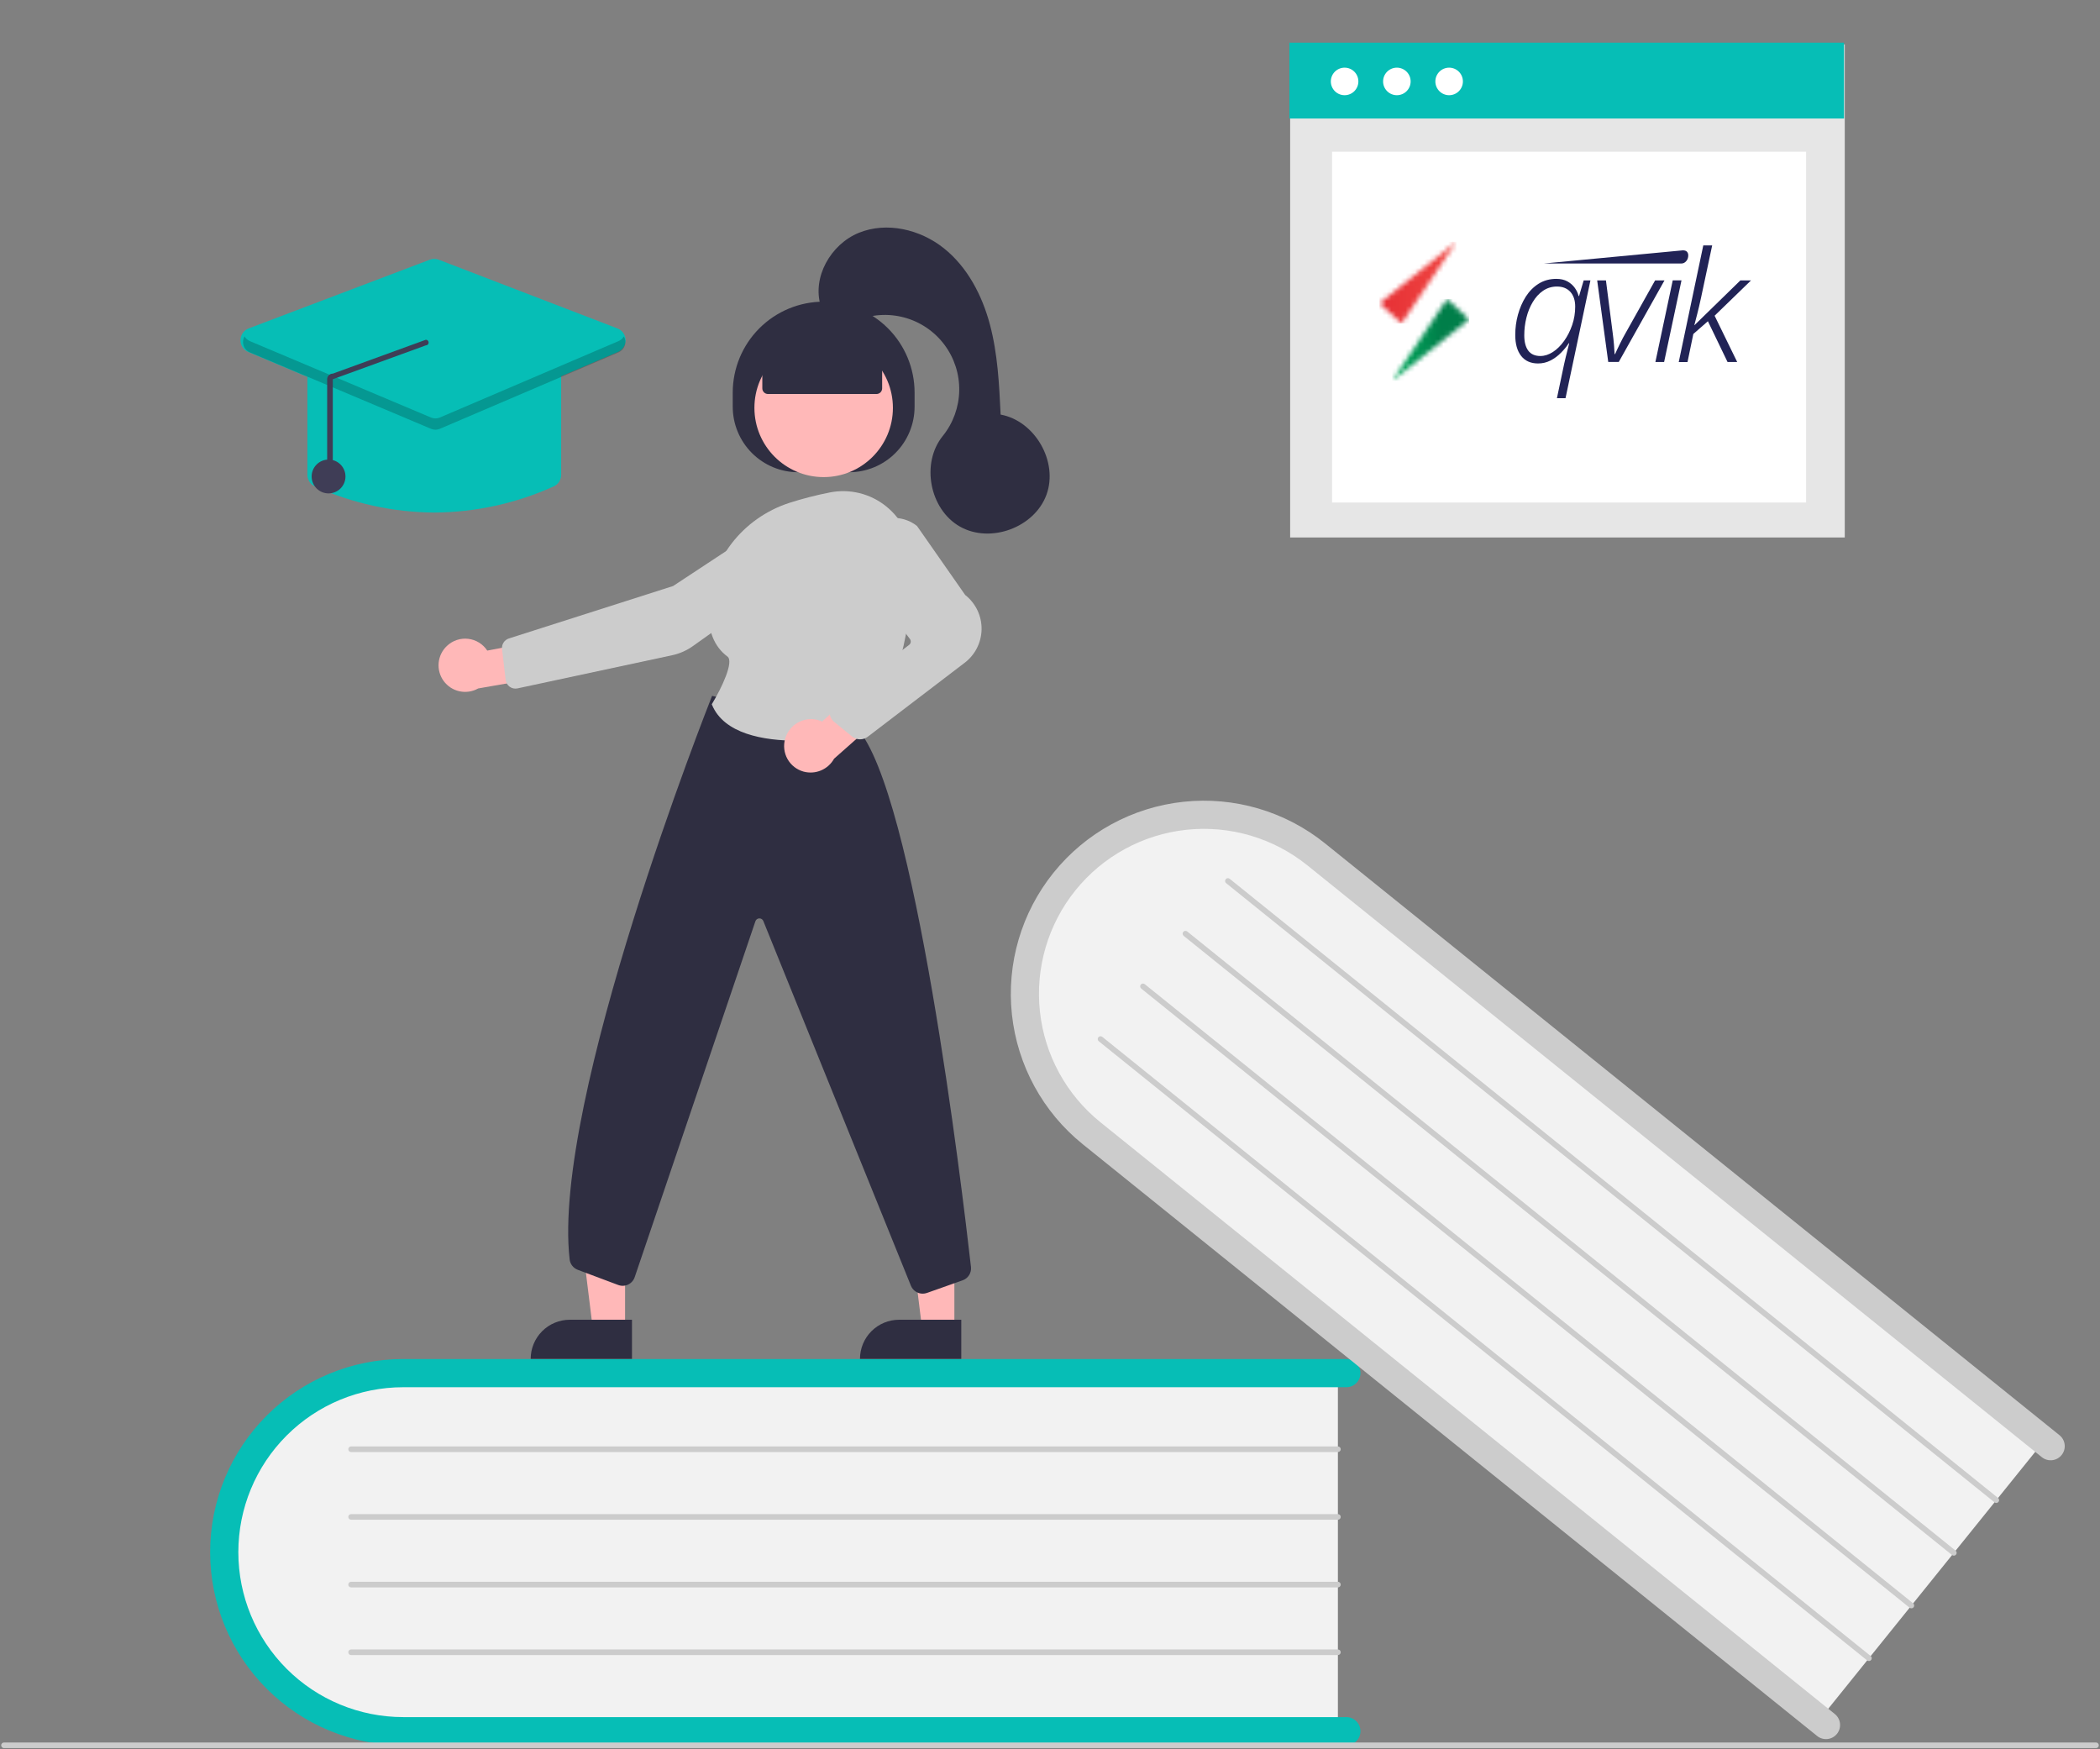 <svg width="443" height="369" viewBox="0 0 443 369" fill="none" xmlns="http://www.w3.org/2000/svg">
<rect x="0" y="0" width="443" height="369" fill="#808080" stroke="none"/>
<path d="M282.233 288.453V365.772H88.52C66.449 365.772 48.492 348.429 48.492 327.113C48.492 305.796 66.449 288.453 88.52 288.453H282.233Z" fill="#F2F2F2"/>
<path d="M286.991 365.177C286.991 365.966 286.677 366.722 286.12 367.28C285.562 367.837 284.806 368.151 284.017 368.151H85.07C74.265 368.151 63.902 363.859 56.262 356.218C48.621 348.578 44.329 338.215 44.329 327.41C44.329 316.605 48.621 306.242 56.262 298.602C63.902 290.961 74.265 286.669 85.07 286.669H284.017C284.806 286.669 285.563 286.982 286.12 287.54C286.678 288.098 286.991 288.854 286.991 289.643C286.991 290.431 286.678 291.188 286.12 291.746C285.563 292.303 284.806 292.617 284.017 292.617H85.07C75.842 292.617 66.993 296.282 60.468 302.807C53.942 309.332 50.277 318.182 50.277 327.41C50.277 336.638 53.942 345.488 60.468 352.013C66.993 358.538 75.842 362.203 85.07 362.203H284.017C284.806 362.204 285.562 362.517 286.12 363.075C286.677 363.632 286.991 364.389 286.991 365.177Z" fill="#06BEB6"/>
<path d="M282.233 306.296H74.067C73.91 306.296 73.758 306.233 73.647 306.122C73.535 306.01 73.473 305.859 73.473 305.701C73.473 305.543 73.535 305.392 73.647 305.281C73.758 305.169 73.91 305.106 74.067 305.106H282.233C282.391 305.106 282.542 305.169 282.654 305.281C282.766 305.392 282.828 305.543 282.828 305.701C282.828 305.859 282.766 306.01 282.654 306.122C282.542 306.233 282.391 306.296 282.233 306.296Z" fill="#CCCCCC"/>
<path d="M282.233 320.57H74.067C73.91 320.57 73.758 320.508 73.647 320.396C73.535 320.285 73.473 320.133 73.473 319.976C73.473 319.818 73.535 319.667 73.647 319.555C73.758 319.444 73.91 319.381 74.067 319.381H282.233C282.391 319.381 282.542 319.444 282.654 319.555C282.766 319.667 282.828 319.818 282.828 319.976C282.828 320.133 282.766 320.285 282.654 320.396C282.542 320.508 282.391 320.57 282.233 320.57Z" fill="#CCCCCC"/>
<path d="M282.233 334.845H74.067C73.91 334.845 73.758 334.782 73.647 334.671C73.535 334.559 73.473 334.408 73.473 334.25C73.473 334.092 73.535 333.941 73.647 333.829C73.758 333.718 73.91 333.655 74.067 333.655H282.233C282.391 333.655 282.542 333.718 282.654 333.829C282.766 333.941 282.828 334.092 282.828 334.25C282.828 334.408 282.766 334.559 282.654 334.671C282.542 334.782 282.391 334.845 282.233 334.845Z" fill="#CCCCCC"/>
<path d="M282.233 349.119H74.067C73.91 349.119 73.758 349.057 73.647 348.945C73.535 348.833 73.473 348.682 73.473 348.524C73.473 348.367 73.535 348.215 73.647 348.104C73.758 347.992 73.91 347.93 74.067 347.93H282.233C282.391 347.93 282.542 347.992 282.654 348.104C282.766 348.215 282.828 348.367 282.828 348.524C282.828 348.682 282.766 348.833 282.654 348.945C282.542 349.057 282.391 349.119 282.233 349.119Z" fill="#CCCCCC"/>
<path d="M431.945 303.008L383.434 363.214L232.593 241.675C215.407 227.827 212.306 203.056 225.68 186.457C239.054 169.858 263.919 167.62 281.105 181.468L431.945 303.008Z" fill="#F2F2F2"/>
<path d="M387.512 365.736C387.017 366.35 386.298 366.742 385.514 366.826C384.73 366.911 383.944 366.68 383.33 366.186L228.414 241.362C220 234.583 214.624 224.738 213.468 213.995C212.313 203.252 215.472 192.49 222.251 184.076C229.031 175.662 238.875 170.286 249.618 169.13C260.361 167.975 271.124 171.134 279.537 177.913L434.454 302.737C434.758 302.982 435.011 303.285 435.199 303.627C435.386 303.97 435.504 304.347 435.546 304.735C435.588 305.123 435.553 305.516 435.443 305.891C435.333 306.266 435.15 306.615 434.905 306.92C434.66 307.224 434.357 307.477 434.014 307.664C433.671 307.851 433.295 307.969 432.906 308.011C432.518 308.052 432.125 308.017 431.75 307.907C431.376 307.797 431.026 307.614 430.722 307.368L275.806 182.545C272.248 179.676 268.16 177.536 263.775 176.247C259.39 174.959 254.795 174.547 250.25 175.034C245.706 175.522 241.303 176.901 237.291 179.091C233.28 181.281 229.739 184.24 226.872 187.799C224.004 191.358 221.866 195.447 220.579 199.832C219.292 204.217 218.882 208.813 219.372 213.357C219.861 217.901 221.242 222.304 223.433 226.315C225.625 230.325 228.586 233.865 232.145 236.731L387.062 361.554C387.676 362.049 388.068 362.768 388.152 363.552C388.236 364.336 388.006 365.122 387.512 365.736V365.736Z" fill="#CCCCCC"/>
<path d="M420.75 316.901L258.655 186.293C258.594 186.244 258.544 186.184 258.506 186.115C258.469 186.047 258.445 185.971 258.437 185.894C258.429 185.816 258.436 185.738 258.458 185.663C258.48 185.588 258.516 185.518 258.565 185.457C258.614 185.396 258.675 185.346 258.743 185.308C258.812 185.271 258.887 185.247 258.965 185.239C259.042 185.23 259.121 185.237 259.196 185.259C259.271 185.281 259.341 185.318 259.402 185.367L421.496 315.975C421.557 316.024 421.608 316.084 421.645 316.153C421.683 316.221 421.707 316.297 421.715 316.374C421.723 316.452 421.716 316.531 421.694 316.606C421.672 316.681 421.636 316.751 421.587 316.811C421.538 316.872 421.477 316.923 421.409 316.96C421.34 316.998 421.265 317.021 421.187 317.03C421.109 317.038 421.031 317.031 420.956 317.009C420.881 316.987 420.811 316.95 420.75 316.901V316.901Z" fill="#CCCCCC"/>
<path d="M411.794 328.017L249.7 197.409C249.577 197.31 249.499 197.166 249.482 197.01C249.465 196.853 249.511 196.696 249.61 196.573C249.709 196.45 249.853 196.372 250.009 196.355C250.166 196.338 250.323 196.384 250.446 196.483L412.541 327.09C412.602 327.139 412.652 327.2 412.69 327.268C412.727 327.337 412.751 327.412 412.759 327.49C412.768 327.568 412.761 327.646 412.739 327.721C412.717 327.796 412.68 327.866 412.631 327.927C412.582 327.988 412.522 328.039 412.453 328.076C412.384 328.114 412.309 328.137 412.231 328.145C412.154 328.154 412.075 328.147 412 328.125C411.925 328.102 411.855 328.066 411.794 328.017V328.017Z" fill="#CCCCCC"/>
<path d="M402.838 339.131L240.743 208.524C240.62 208.425 240.542 208.281 240.525 208.124C240.508 207.967 240.554 207.81 240.653 207.687C240.752 207.565 240.896 207.486 241.053 207.469C241.209 207.452 241.367 207.498 241.489 207.597L403.584 338.205C403.645 338.254 403.696 338.315 403.733 338.383C403.77 338.452 403.794 338.527 403.802 338.605C403.811 338.682 403.804 338.761 403.782 338.836C403.76 338.911 403.723 338.981 403.674 339.041C403.625 339.102 403.565 339.153 403.496 339.19C403.428 339.228 403.352 339.251 403.275 339.26C403.197 339.268 403.118 339.261 403.043 339.239C402.969 339.217 402.899 339.18 402.838 339.131V339.131Z" fill="#CCCCCC"/>
<path d="M393.883 350.247L231.788 219.639C231.727 219.59 231.677 219.529 231.639 219.461C231.602 219.392 231.578 219.317 231.57 219.239C231.561 219.162 231.569 219.083 231.591 219.008C231.613 218.933 231.649 218.863 231.698 218.803C231.747 218.742 231.808 218.691 231.876 218.654C231.945 218.616 232.02 218.593 232.098 218.584C232.175 218.576 232.254 218.583 232.329 218.605C232.404 218.627 232.474 218.664 232.534 218.713L394.629 349.32C394.69 349.369 394.741 349.43 394.778 349.498C394.816 349.567 394.839 349.642 394.848 349.72C394.856 349.798 394.849 349.876 394.827 349.951C394.805 350.026 394.769 350.096 394.72 350.157C394.671 350.218 394.61 350.269 394.541 350.306C394.473 350.344 394.398 350.367 394.32 350.375C394.242 350.384 394.163 350.377 394.088 350.355C394.014 350.332 393.944 350.296 393.883 350.247V350.247Z" fill="#CCCCCC"/>
<path d="M442.156 368.746H0.844C0.686 368.746 0.535 368.683 0.423 368.572C0.312 368.46 0.249 368.309 0.249 368.151C0.249 367.994 0.312 367.842 0.423 367.731C0.535 367.619 0.686 367.557 0.844 367.557H442.156C442.313 367.557 442.465 367.619 442.576 367.731C442.688 367.842 442.751 367.994 442.751 368.151C442.751 368.309 442.688 368.46 442.576 368.572C442.465 368.683 442.313 368.746 442.156 368.746Z" fill="#CCCCCC"/>
<path d="M201.327 280.327L194.528 280.326L191.294 254.1L201.329 254.101L201.327 280.327Z" fill="#FFB8B8"/>
<path d="M189.67 278.383H202.784V286.639H181.414C181.414 285.555 181.628 284.481 182.043 283.48C182.457 282.478 183.066 281.568 183.832 280.801C184.599 280.034 185.509 279.426 186.511 279.011C187.513 278.596 188.586 278.383 189.67 278.383V278.383Z" fill="#2F2E41"/>
<path d="M131.861 280.327L125.062 280.326L121.828 254.1L131.864 254.101L131.861 280.327Z" fill="#FFB8B8"/>
<path d="M120.205 278.383H133.318V286.639H111.948C111.948 285.555 112.162 284.481 112.577 283.48C112.992 282.478 113.6 281.568 114.366 280.801C115.133 280.034 116.043 279.426 117.045 279.011C118.047 278.596 119.12 278.383 120.205 278.383V278.383Z" fill="#2F2E41"/>
<path d="M154.572 85.787V82.813C154.572 77.726 156.593 72.847 160.19 69.25C163.787 65.653 168.666 63.632 173.753 63.632H173.753C178.84 63.632 183.719 65.653 187.316 69.25C190.913 72.847 192.934 77.726 192.934 82.813V85.787C192.934 89.454 191.477 92.971 188.884 95.565C186.291 98.158 182.774 99.615 179.106 99.615H168.4C166.585 99.615 164.786 99.257 163.109 98.562C161.431 97.867 159.907 96.849 158.622 95.565C157.338 94.281 156.32 92.756 155.625 91.079C154.93 89.401 154.572 87.603 154.572 85.787V85.787Z" fill="#2F2E41"/>
<path d="M173.753 100.639C181.821 100.639 188.361 94.099 188.361 86.031C188.361 77.963 181.821 71.423 173.753 71.423C165.686 71.423 159.146 77.963 159.146 86.031C159.146 94.099 165.686 100.639 173.753 100.639Z" fill="#FFB8B8"/>
<path d="M94.295 136.236C94.888 135.676 95.596 135.253 96.37 134.997C97.144 134.74 97.965 134.657 98.774 134.752C99.584 134.847 100.363 135.119 101.057 135.547C101.75 135.976 102.341 136.552 102.788 137.234L115.311 134.865L118.606 142.124L100.875 145.22C99.68 145.895 98.278 146.108 96.936 145.819C95.594 145.53 94.405 144.758 93.594 143.651C92.783 142.543 92.406 141.177 92.536 139.81C92.665 138.444 93.291 137.172 94.295 136.236V136.236Z" fill="#FFB8B8"/>
<path d="M162.364 109.838L162.528 110.086L141.993 123.614L107.344 134.678C106.884 134.826 106.49 135.128 106.229 135.533C105.967 135.939 105.854 136.422 105.909 136.902L106.665 143.412C106.698 143.7 106.792 143.978 106.939 144.228C107.086 144.478 107.284 144.695 107.52 144.864C107.756 145.033 108.024 145.151 108.308 145.21C108.592 145.269 108.885 145.268 109.169 145.207L141.78 138.217C143.358 137.881 144.85 137.224 146.164 136.287L169.233 119.874C170.07 119.275 170.737 118.471 171.17 117.538C171.604 116.606 171.788 115.577 171.707 114.552C171.622 113.526 171.272 112.539 170.69 111.689C170.108 110.839 169.315 110.155 168.389 109.704C167.463 109.254 166.436 109.052 165.408 109.119C164.38 109.186 163.388 109.519 162.528 110.086L162.364 109.838Z" fill="#CCCCCC"/>
<path d="M194.648 272.884C194.127 272.884 193.616 272.732 193.179 272.447C192.742 272.162 192.397 271.755 192.188 271.277L161.016 194.255C160.943 194.088 160.821 193.947 160.666 193.852C160.511 193.756 160.33 193.711 160.148 193.721C159.966 193.731 159.792 193.797 159.648 193.909C159.505 194.022 159.399 194.175 159.346 194.349L133.915 269.333C133.807 269.682 133.63 270.005 133.393 270.283C133.156 270.561 132.865 270.787 132.537 270.948C132.209 271.109 131.852 271.202 131.488 271.22C131.123 271.238 130.759 271.181 130.417 271.053L121.889 267.855C121.426 267.683 121.02 267.386 120.716 266.997C120.411 266.608 120.221 266.142 120.166 265.651C116.329 232.23 149.785 147.871 150.123 147.023L150.217 146.788L180.715 153.534L180.778 153.603C192.945 166.877 202.947 250.598 204.828 267.246C204.898 267.848 204.761 268.455 204.44 268.968C204.119 269.481 203.633 269.87 203.061 270.07L195.534 272.732C195.249 272.832 194.95 272.884 194.648 272.884Z" fill="#2F2E41"/>
<path d="M168.372 156.25C160.983 156.25 152.745 154.777 150.209 148.696L150.151 148.556L150.23 148.427C152.231 145.143 154.877 139.541 153.455 138.489C150.654 136.418 149.295 133.011 149.416 128.363C149.678 118.273 156.553 109.314 166.524 106.07H166.525C169.308 105.179 172.14 104.45 175.008 103.886C177.098 103.464 179.256 103.51 181.326 104.022C183.396 104.533 185.328 105.496 186.982 106.843C188.656 108.198 190.01 109.907 190.945 111.848C191.88 113.789 192.374 115.912 192.391 118.066C192.496 128.85 190.836 143.869 182.333 154.18C181.934 154.659 181.38 154.981 180.767 155.091C176.676 155.831 172.529 156.219 168.372 156.25Z" fill="#CCCCCC"/>
<path d="M165.623 155.846C166.025 154.403 166.981 153.178 168.281 152.435C169.582 151.693 171.123 151.494 172.569 151.882C172.864 151.965 173.152 152.071 173.43 152.201L182.939 143.548L189.551 148.003L175.954 160.035C175.34 161.142 174.373 162.012 173.208 162.507C172.042 163.001 170.745 163.091 169.523 162.763C168.81 162.568 168.144 162.234 167.562 161.78C166.979 161.326 166.493 160.761 166.13 160.118C165.768 159.474 165.536 158.766 165.449 158.032C165.362 157.299 165.421 156.556 165.623 155.846V155.846Z" fill="#FFB8B8"/>
<path d="M181.432 155.955C180.815 155.956 180.217 155.742 179.739 155.351L175.99 152.287C175.677 152.032 175.426 151.709 175.256 151.343C175.086 150.977 175.001 150.577 175.007 150.174C175.013 149.77 175.111 149.373 175.292 149.012C175.474 148.652 175.734 148.337 176.055 148.091L191.781 136.03C191.967 135.886 192.09 135.675 192.121 135.441C192.153 135.208 192.091 134.972 191.95 134.784L182.243 121.951C181.115 120.465 180.549 118.628 180.646 116.765C180.743 114.902 181.495 113.134 182.771 111.772V111.772C184.114 110.322 185.953 109.429 187.924 109.271C189.895 109.114 191.853 109.703 193.41 110.921L193.471 110.986L203.607 125.5C204.703 126.359 205.585 127.46 206.186 128.717C206.786 129.974 207.087 131.352 207.067 132.745C207.046 134.138 206.703 135.507 206.066 136.745C205.429 137.984 204.514 139.058 203.393 139.884L183.025 155.43C182.564 155.771 182.005 155.955 181.432 155.955Z" fill="#CCCCCC"/>
<path d="M160.813 81.921V74.673L173.753 69.022L186.091 74.673V81.921C186.091 82.236 185.965 82.539 185.742 82.762C185.519 82.985 185.217 83.11 184.901 83.11H162.003C161.688 83.11 161.385 82.985 161.162 82.762C160.939 82.539 160.813 82.236 160.813 81.921Z" fill="#2F2E41"/>
<path d="M173.159 64.594C171.257 58.504 175.252 51.525 181.159 49.115C187.066 46.705 194.133 48.389 199.117 52.372C204.101 56.354 207.194 62.319 208.832 68.484C210.471 74.65 210.782 81.08 211.084 87.452C218.342 88.785 223.279 97.393 220.765 104.331C218.251 111.268 208.945 114.714 202.519 111.088C196.092 107.462 194.231 97.715 198.869 91.977C201.064 89.261 202.29 85.891 202.353 82.4C202.416 78.909 201.312 75.497 199.217 72.704C197.122 69.911 194.155 67.897 190.786 66.981C187.417 66.064 183.838 66.298 180.617 67.645C177.04 69.141 172.552 65.254 173.159 64.594Z" fill="#2F2E41"/>
<path d="M91.613 108.12C82.924 108.063 74.343 106.183 66.426 102.603C65.955 102.393 65.555 102.051 65.275 101.617C64.994 101.184 64.847 100.679 64.849 100.163V78.503C64.849 77.793 65.132 77.113 65.633 76.611C66.135 76.109 66.816 75.827 67.525 75.826H115.701C116.41 75.827 117.091 76.109 117.592 76.611C118.094 77.113 118.376 77.793 118.377 78.503V100.163C118.379 100.679 118.231 101.184 117.951 101.617C117.671 102.051 117.271 102.393 116.8 102.603C108.882 106.183 100.302 108.063 91.613 108.12V108.12Z" fill="#06BEB6"/>
<path d="M91.606 90.573C91.249 90.573 90.895 90.502 90.566 90.364L52.364 74.246C51.871 74.038 51.452 73.688 51.16 73.24C50.869 72.791 50.718 72.266 50.728 71.731C50.738 71.197 50.907 70.677 51.215 70.24C51.523 69.803 51.955 69.468 52.455 69.278L90.658 54.785C91.273 54.551 91.953 54.552 92.568 54.789L130.259 69.282C130.756 69.473 131.185 69.808 131.49 70.245C131.796 70.681 131.964 71.198 131.974 71.731C131.984 72.263 131.835 72.787 131.545 73.234C131.256 73.681 130.84 74.032 130.35 74.241L92.659 90.359C92.326 90.501 91.968 90.573 91.606 90.573V90.573Z" fill="#06BEB6"/>
<path d="M69.31 104.078C71.281 104.078 72.878 102.48 72.878 100.509C72.878 98.538 71.281 96.94 69.31 96.94C67.339 96.94 65.741 98.538 65.741 100.509C65.741 102.48 67.339 104.078 69.31 104.078Z" fill="#3F3D56"/>
<path opacity="0.2" d="M130.48 71.953L92.789 88.071C92.495 88.196 92.179 88.261 91.859 88.262C91.539 88.263 91.223 88.199 90.928 88.075L52.726 71.958C52.246 71.76 51.846 71.409 51.588 70.958C51.42 71.25 51.316 71.575 51.282 71.91C51.249 72.246 51.287 72.585 51.395 72.904C51.502 73.224 51.677 73.517 51.906 73.764C52.136 74.011 52.415 74.206 52.726 74.337L90.928 90.454C91.223 90.578 91.539 90.642 91.859 90.641C92.179 90.641 92.495 90.575 92.789 90.45L130.48 74.332C130.79 74.2 131.067 74.004 131.295 73.757C131.523 73.51 131.696 73.217 131.803 72.898C131.909 72.58 131.947 72.242 131.913 71.907C131.879 71.573 131.775 71.249 131.607 70.958C131.352 71.405 130.955 71.755 130.48 71.953V71.953Z" fill="black"/>
<path d="M69.609 100.495C69.767 100.495 69.918 100.432 70.03 100.321C70.141 100.209 70.204 100.058 70.204 99.9V79.999L89.82 72.853C89.978 72.855 90.13 72.794 90.243 72.685C90.356 72.575 90.421 72.424 90.424 72.267C90.426 72.109 90.366 71.957 90.256 71.844C90.146 71.73 89.996 71.665 89.838 71.663L70.222 78.809C70.064 78.806 69.907 78.834 69.761 78.893C69.614 78.952 69.481 79.04 69.369 79.151C69.257 79.262 69.167 79.394 69.106 79.539C69.045 79.685 69.014 79.841 69.015 79.999V99.9C69.015 100.058 69.077 100.209 69.189 100.321C69.3 100.432 69.452 100.495 69.609 100.495V100.495Z" fill="#3F3D56"/>
<path d="M389.158 9.373H272.158V113.373H389.158V9.373Z" fill="#E6E6E6"/>
<path d="M381 32H281V106H381V32Z" fill="white"/>
<path d="M328.438 83.988L329.955 76.805C330.034 76.397 330.152 75.895 330.3 75.315C330.443 74.734 330.576 74.168 330.724 73.627C330.872 73.086 330.975 72.678 331.03 72.402H330.936C330.488 73.086 329.936 73.775 329.285 74.419C328.635 75.079 327.91 75.62 327.092 76.038C326.274 76.461 325.402 76.668 324.451 76.668C322.919 76.668 321.731 76.141 320.898 75.088C320.065 74.035 319.646 72.559 319.646 70.66C319.646 69.209 319.829 67.787 320.213 66.39C320.598 64.993 321.149 63.714 321.874 62.567C322.613 61.421 323.51 60.511 324.594 59.837C325.678 59.163 326.915 58.823 328.314 58.823C329.241 58.823 330.029 59.01 330.665 59.364C331.296 59.719 331.813 60.171 332.207 60.722C332.602 61.273 332.868 61.854 333.011 62.449H333.104L334.08 59.153H335.504L330.251 83.993H328.403L328.428 83.978L328.438 83.988ZM324.964 75.093C325.846 75.093 326.733 74.803 327.605 74.237C328.477 73.671 329.265 72.879 329.97 71.89C330.67 70.901 331.237 69.78 331.66 68.545C332.084 67.305 332.291 66.016 332.291 64.683C332.291 63.349 331.951 62.336 331.276 61.573C330.591 60.821 329.655 60.442 328.438 60.442C327.344 60.442 326.368 60.747 325.506 61.337C324.648 61.928 323.924 62.72 323.342 63.709C322.746 64.698 322.298 65.805 321.997 67.03C321.692 68.255 321.549 69.48 321.549 70.734C321.549 72.117 321.825 73.184 322.381 73.952C322.938 74.714 323.806 75.098 324.983 75.098H324.968L324.964 75.093Z" fill="#212356"/>
<path d="M339.264 76.358L336.929 59.148H338.777L340.206 70.272C340.309 71.05 340.403 71.852 340.472 72.698C340.536 73.539 340.575 74.213 340.605 74.7H340.698C341.004 74.026 341.344 73.288 341.753 72.472C342.152 71.655 342.546 70.902 342.931 70.243L349.15 59.144H351.131L341.482 76.353H339.279L339.264 76.358Z" fill="#212356"/>
<path d="M354.137 76.358L359.311 51.769H361.188L358.853 62.735C358.547 64.132 358.286 65.293 358.044 66.198C357.808 67.109 357.596 67.901 357.424 68.599H357.448L367.136 59.148H369.383L361.701 66.597L366.466 76.363H364.431L360.287 67.758L357.212 70.449L355.985 76.368H354.137V76.358Z" fill="#212356"/>
<mask id="mask0_4093_24016" style="mask-type:luminance" maskUnits="userSpaceOnUse" x="291" y="51" width="17" height="18">
<path d="M291 63.969L295.657 68.239L307.237 51L291 63.969Z" fill="white"/>
</mask>
<g mask="url(#mask0_4093_24016)">
<path d="M307.237 51H291V68.239H307.237V51Z" fill="url(#paint0_linear_4093_24016)"/>
</g>
<mask id="mask1_4093_24016" style="mask-type:luminance" maskUnits="userSpaceOnUse" x="293" y="63" width="17" height="18">
<path d="M293.682 80.338L309.904 67.369L305.257 63.099L293.682 80.338Z" fill="white"/>
</mask>
<g mask="url(#mask1_4093_24016)">
<path d="M309.904 63.099H293.682V80.333H309.904V63.099Z" fill="url(#paint1_linear_4093_24016)"/>
</g>
<path d="M349.211 76.356H351.049L354.715 59.142H352.867L349.211 76.356Z" fill="#212356"/>
<path d="M355.88 53.112C355.707 52.915 355.446 52.821 355.071 52.807H354.978L325.727 55.577H354.741C355.111 55.577 355.426 55.404 355.717 55.075C356.008 54.745 356.141 54.337 356.141 53.864C356.141 53.559 356.047 53.309 355.875 53.102V53.117L355.88 53.112Z" fill="#212356"/>
<path d="M389 9H272V25H389V9Z" fill="#06BEB6"/>
<path d="M283.647 20.083C285.252 20.083 286.552 18.782 286.552 17.177C286.552 15.573 285.252 14.273 283.647 14.273C282.043 14.273 280.742 15.573 280.742 17.177C280.742 18.782 282.043 20.083 283.647 20.083Z" fill="white"/>
<path d="M294.673 20.083C296.277 20.083 297.578 18.782 297.578 17.177C297.578 15.573 296.277 14.273 294.673 14.273C293.068 14.273 291.768 15.573 291.768 17.177C291.768 18.782 293.068 20.083 294.673 20.083Z" fill="white"/>
<path d="M305.698 20.083C307.302 20.083 308.603 18.782 308.603 17.177C308.603 15.573 307.302 14.273 305.698 14.273C304.094 14.273 302.793 15.573 302.793 17.177C302.793 18.782 304.094 20.083 305.698 20.083Z" fill="white"/>
<defs>
<linearGradient id="paint0_linear_4093_24016" x1="289.304" y1="60.424" x2="305.497" y2="60.424" gradientUnits="userSpaceOnUse">
<stop stop-color="#E52D33"/>
<stop offset="1" stop-color="#EF4441"/>
</linearGradient>
<linearGradient id="paint1_linear_4093_24016" x1="291.815" y1="72.579" x2="308.052" y2="72.579" gradientUnits="userSpaceOnUse">
<stop stop-color="#00AD5E"/>
<stop offset="0.22" stop-color="#00A359"/>
<stop offset="0.58" stop-color="#008B4F"/>
<stop offset="0.75" stop-color="#007E49"/>
<stop offset="1" stop-color="#007E49"/>
</linearGradient>
</defs>
</svg>
